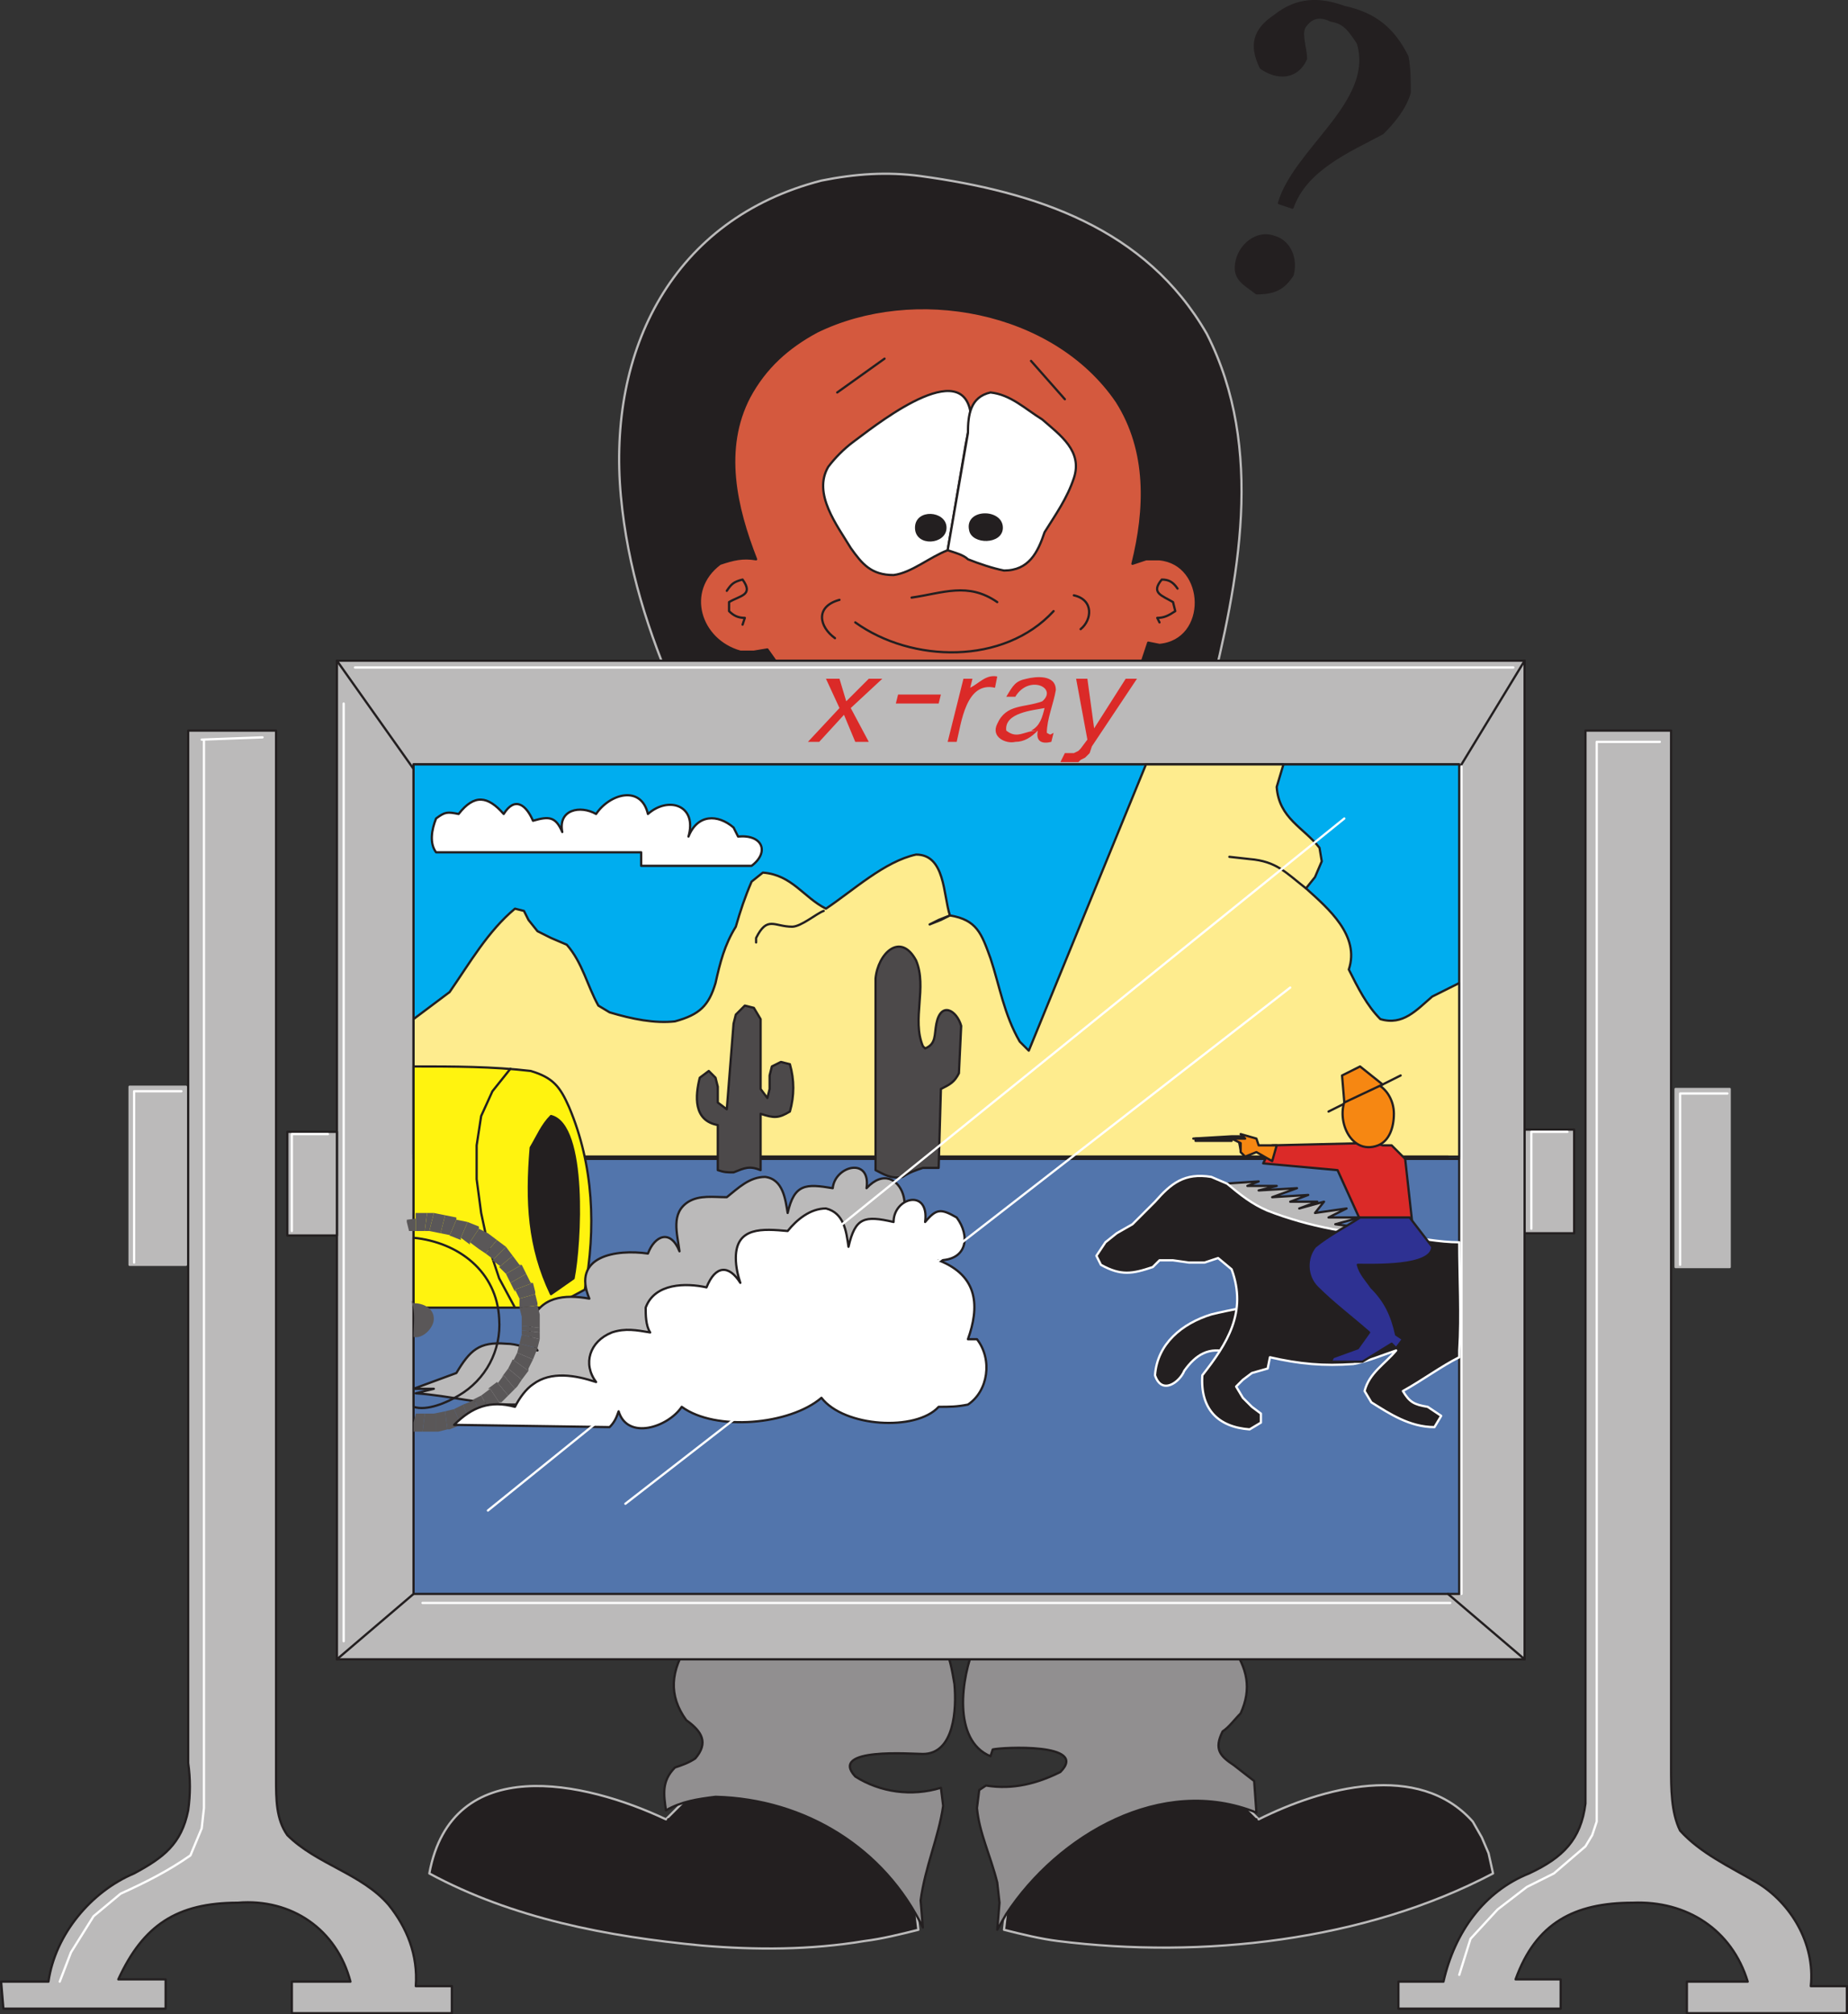 <svg xmlns="http://www.w3.org/2000/svg" width="614.999" height="670.209"><rect width="100%" height="100%" fill="#333333" stroke="none"/><path fill="#231f20" fill-rule="evenodd" d="m334.124 642.084 4.5-38.25 10.5-.75 10.5-2.25 11.25-3 11.25-2.25 10.5-1.5 9.75.75 9 3 7.5 7.5c21-10.5 53.25-19.5 71.25.75l3 5.25 2.25 5.25 1.5 6.75c-42.75 22.5-96.75 28.5-144.75 22.5-6-.75-12-2.25-18-3.75"/><path fill="none" stroke="#bbbaba" stroke-linecap="round" stroke-linejoin="round" stroke-miterlimit="10" stroke-width=".75" d="m334.124 642.084 4.5-38.25 10.5-.75 10.5-2.25 11.25-3 11.25-2.25 10.5-1.5 9.75.75 9 3 7.5 7.5c21-10.5 53.25-19.5 71.25.75l3 5.25 2.25 5.25 1.5 6.75c-42.75 22.5-96.75 28.5-144.75 22.5-6-.75-12-2.25-18-3.75zm0 0"/><path fill="#231f20" fill-rule="evenodd" d="m305.624 642.084-4.5-38.25-10.5-.75-10.5-2.25-11.25-3-11.25-2.25-10.5-1.5-9.75.75-8.25 3-7.5 7.5c-27-12.75-71.25-22.5-78.75 18 27.75 15 59.25 21 90.75 24 18 1.5 36 1.5 54-1.5 6-.75 12-2.25 18-3.75"/><path fill="none" stroke="#bbbaba" stroke-linecap="round" stroke-linejoin="round" stroke-miterlimit="10" stroke-width=".75" d="m305.624 642.084-4.5-38.25-10.5-.75-10.5-2.25-11.25-3-11.25-2.25-10.5-1.5-9.75.75-8.25 3-7.5 7.5c-27-12.75-71.25-22.5-78.75 18 27.75 15 59.25 21 90.75 24 18 1.5 36 1.5 54-1.5 6-.75 12-2.25 18-3.75zm0 0"/><path fill="#bbbaba" fill-rule="evenodd" d="M507.374 410.334h16.5v-34.5h-16.5v34.5"/><path fill="none" stroke="#231f20" stroke-linecap="round" stroke-linejoin="round" stroke-miterlimit="10" stroke-width=".75" d="M507.374 410.334h16.5v-34.5h-16.5zm0 0"/><path fill="#231f20" fill-rule="evenodd" d="M306.374 58.584c-11.25-1.5-21.75-.75-33 1.5-49.5 12.75-71.25 56.25-66.75 105 2.25 24 9 45 18.75 67.5h177c9.75-39 18.75-83.25-.75-121.5-20.25-35.25-57-47.25-95.25-52.5"/><path fill="none" stroke="#bbbaba" stroke-linecap="round" stroke-linejoin="round" stroke-miterlimit="10" stroke-width=".75" d="M306.374 58.584c-11.25-1.5-21.75-.75-33 1.5-49.5 12.75-71.25 56.25-66.75 105 2.25 24 9 45 18.75 67.5h177c9.75-39 18.75-83.25-.75-121.5-20.25-35.25-57-47.25-95.25-52.5zm0 0"/><path fill="#d4593e" fill-rule="evenodd" d="M251.624 186.084c-4.5-.75-7.5 0-12 1.5-12 9-6.75 25.5 6.75 29.25h4.5l4.5-.75 12.75 18h107.25l6.75-20.25 3.75.75c16.5-1.5 15.75-27 0-28.5h-4.5l-4.5 1.5c4.5-18 5.25-37.5-5.25-54-21-30.75-67.5-39-99.75-23.25-9.75 5.25-17.25 12-22.5 21.75-9 17.25-4.5 36.75 2.25 54"/><path fill="none" stroke="#231f20" stroke-linecap="round" stroke-linejoin="round" stroke-miterlimit="10" stroke-width=".75" d="M251.624 186.084c-4.5-.75-7.5 0-12 1.5-12 9-6.75 25.5 6.75 29.25h4.5l4.5-.75 12.75 18h107.25l6.75-20.25 3.75.75c16.5-1.5 15.75-27 0-28.5h-4.5l-4.5 1.5c4.5-18 5.25-37.5-5.25-54-21-30.75-67.5-39-99.75-23.25-9.75 5.25-17.25 12-22.5 21.75-9 17.25-4.5 36.75 2.25 54zm0 0"/><path fill="#fff" fill-rule="evenodd" d="M315.374 183.084c-6 2.25-12 7.5-18 8.25-7.5 0-10.5-3.75-14.25-9-4.5-7.5-12.75-18-7.5-27 2.25-3 5.25-6 8.25-8.25 5.25-3.75 35.25-28.5 39-10.5 0 3.75-.75 7.5-1.5 11.25l-6 35.25"/><path fill="none" stroke="#231f20" stroke-linecap="round" stroke-linejoin="round" stroke-miterlimit="10" stroke-width=".75" d="M315.374 183.084c-6 2.25-12 7.5-18 8.25-7.5 0-10.5-3.75-14.25-9-4.5-7.5-12.75-18-7.5-27 2.25-3 5.25-6 8.25-8.25 5.25-3.75 35.25-28.5 39-10.5 0 3.75-.75 7.5-1.5 11.25zm0 0"/><path fill="#fff" fill-rule="evenodd" d="M322.124 144.084c0-6 .75-12 7.5-13.5 6.75.75 11.25 5.25 17.25 9 6 5.25 13.5 10.5 10.5 19.5-2.25 6.75-6 12-9.75 18-2.25 6.75-5.25 12.75-13.5 12.75-3.75-.75-8.25-2.25-12-3.75-1.5-1.5-4.5-2.25-6.75-3l6.75-39"/><path fill="none" stroke="#231f20" stroke-linecap="round" stroke-linejoin="round" stroke-miterlimit="10" stroke-width=".75" d="M322.124 144.084c0-6 .75-12 7.5-13.5 6.75.75 11.25 5.25 17.25 9 6 5.25 13.5 10.5 10.5 19.5-2.25 6.75-6 12-9.75 18-2.25 6.75-5.25 12.75-13.5 12.75-3.75-.75-8.25-2.25-12-3.75-1.5-1.5-4.5-2.25-6.75-3zm0 0"/><path fill="#231f20" fill-rule="evenodd" d="M333.374 175.584c0-6-12-6-10.5.75.75 4.5 10.5 4.5 10.5-.75"/><path fill="none" stroke="#231f20" stroke-linecap="round" stroke-linejoin="round" stroke-miterlimit="10" stroke-width=".75" d="M333.374 175.584c0-6-12-6-10.5.75.75 4.5 10.5 4.5 10.5-.75zm0 0"/><path fill="#231f20" fill-rule="evenodd" d="M314.624 175.584c0-5.25-9.75-6-9.75 0s9.75 5.25 9.75 0"/><path fill="none" stroke="#231f20" stroke-linecap="round" stroke-linejoin="round" stroke-miterlimit="10" stroke-width=".75" d="M314.624 175.584c0-5.25-9.75-6-9.75 0s9.75 5.25 9.75 0zm-11.25 23.25c10.5-1.5 18.75-5.25 28.5 1.5m-47.25 6.75c18.75 13.5 49.5 14.25 66-3.75m-71.25-3.75c-8.25 2.25-6.75 9-1.5 12.75m79.5-14.25c6.75 1.5 6 8.25 2.25 11.25"/><path fill="#bbbaba" fill-rule="evenodd" d="M62.624 243.084h29.25v348.75c0 6.75 0 13.5 3.75 18.75 9.75 9.75 24.75 12.75 33.75 23.25 6 7.5 9.75 16.5 9 27h12v9h-53.25v-10.5h19.5c-4.5-17.25-19.5-27.75-37.5-26.25-20.25 0-31.5 7.5-39.75 25.5h15.75v9.75h-54l-.75-9h15.75c2.25-15.75 14.25-30 28.5-36 9.75-5.25 15.75-9.75 18-21 .75-5.25.75-10.5 0-15.75v-343.5"/><path fill="none" stroke="#231f20" stroke-linecap="round" stroke-linejoin="round" stroke-miterlimit="10" stroke-width=".75" d="M62.624 243.084h29.25v348.75c0 6.75 0 13.5 3.75 18.75 9.75 9.75 24.75 12.75 33.75 23.25 6 7.5 9.75 16.5 9 27h12v9h-53.25v-10.5h19.5c-4.5-17.25-19.5-27.75-37.5-26.25-20.25 0-31.5 7.5-39.75 25.5h15.75v9.75h-54l-.75-9h15.75c2.25-15.75 14.25-30 28.5-36 9.75-5.25 15.75-9.75 18-21 .75-5.25.75-10.5 0-15.75zm0 0"/><path fill="#bbbaba" fill-rule="evenodd" d="M527.624 243.084h28.5v345c0 6.75 0 15 3 21 6.75 7.5 16.5 12 25.5 17.25 11.25 6.75 19.5 20.25 18 34.5h12v9h-53.25v-10.5h20.25c-5.25-17.25-20.25-27-38.25-26.25-19.5 0-32.25 6.75-39 25.5h15v9.75h-54v-9h15c3.75-16.5 13.5-30 28.5-36 11.25-5.25 17.25-11.25 18.75-23.25v-357"/><path fill="none" stroke="#231f20" stroke-linecap="round" stroke-linejoin="round" stroke-miterlimit="10" stroke-width=".75" d="M527.624 243.084h28.5v345c0 6.75 0 15 3 21 6.75 7.5 16.5 12 25.5 17.25 11.25 6.75 19.5 20.25 18 34.5h12v9h-53.25v-10.5h20.25c-5.25-17.25-20.25-27-38.25-26.25-19.5 0-32.25 6.75-39 25.5h15v9.75h-54v-9h15c3.75-16.5 13.5-30 28.5-36 11.25-5.25 17.25-11.25 18.75-23.25v-13.5zm0 0"/><path fill="#918f90" fill-rule="evenodd" d="M324.374 547.584h85.5c5.25 7.5 6.75 14.25 3 22.5-2.25 2.25-3.75 4.5-6 6-3 6-.75 8.25 3.75 11.25l6.75 5.25.75 10.5c-31.5-12.75-66 7.5-83.25 33.75l-3 5.25.75-9-.75-6.75c-2.25-9-6-16.5-6.75-24.75l.75-6 2.25-1.5c9 1.5 17.25-.75 24.75-4.5 9.75-9.75-19.5-8.25-22.5-7.5l-.75 2.25c-12.75-5.25-9.75-26.25-5.25-36.75"/><path fill="none" stroke="#231f20" stroke-linecap="round" stroke-linejoin="round" stroke-miterlimit="10" stroke-width=".75" d="M324.374 547.584h85.5c5.25 7.5 6.75 14.25 3 22.5-2.25 2.25-3.75 4.5-6 6-3 6-.75 8.25 3.75 11.25l6.75 5.25.75 10.5c-31.5-12.75-66 7.5-83.25 33.75l-3 5.25.75-9-.75-6.75c-2.25-9-6-16.5-6.75-24.75l.75-6 2.25-1.5c9 1.5 17.25-.75 24.75-4.5 9.75-9.75-19.5-8.25-22.5-7.5l-.75 2.25c-12.75-5.25-9.75-26.25-5.25-36.75zm0 0"/><path fill="#918f90" fill-rule="evenodd" d="M313.874 546.834h-84.75c-6 9-6.75 17.25-.75 25.5 5.25 3.75 7.5 7.5 3 12.75-2.25 1.5-4.5 2.25-6.75 3-4.5 4.5-3.75 9-3 14.25 5.25-3 10.5-3.75 16.5-4.5 30 .75 56.25 17.25 69 43.5l-.75-9c1.5-11.25 6-21 7.5-31.5l-.75-6c-9.75 3-20.25 1.5-28.5-3.75-9-9.75 18.75-7.5 22.5-7.5 10.5 0 11.25-15 10.5-23.25-.75-4.5-1.5-9-3.75-13.5"/><path fill="none" stroke="#231f20" stroke-linecap="round" stroke-linejoin="round" stroke-miterlimit="10" stroke-width=".75" d="M313.874 546.834h-84.75c-6 9-6.75 17.25-.75 25.5 5.25 3.75 7.5 7.5 3 12.75-2.25 1.5-4.5 2.25-6.75 3-4.5 4.5-3.75 9-3 14.25 5.25-3 10.5-3.75 16.5-4.5 30 .75 56.25 17.25 69 43.5l-.75-9c1.5-11.25 6-21 7.5-31.5l-.75-6c-9.75 3-20.25 1.5-28.5-3.75-9-9.75 18.75-7.5 22.5-7.5 10.5 0 11.25-15 10.5-23.25-.75-4.5-1.5-9-3.75-13.5zm104.25 58.5-17.25 9m-178.5-9 17.25 9m169.5-234.75.75 1.5h3m-171-184.5c1.5-2.25 2.25-3 5.25-3.75 3.75 5.25-.75 5.25-4.5 7.5v3c1.5 1.5 3 2.25 5.25 2.25l-.75 2.25m144.75-12c-1.5-2.25-3-3-5.25-3-3.75 4.5 0 5.25 3.75 7.5l.75 3c-2.25 1.5-3.75 2.25-6 2.25l.75 1.5m-107.25-76.5 15.75-11.25m48.75.75 11.25 12.75"/><path fill="#bbbaba" fill-rule="evenodd" d="M112.124 552.084h395.25v-332.25h-395.25v332.25"/><path fill="none" stroke="#231f20" stroke-linecap="round" stroke-linejoin="round" stroke-miterlimit="10" stroke-width=".75" d="M112.124 552.084h395.25v-332.25h-395.25zm0 0"/><path fill="#5275ac" fill-rule="evenodd" d="M137.624 530.334h348v-276h-348v276"/><path fill="none" stroke="#231f20" stroke-linecap="round" stroke-linejoin="round" stroke-miterlimit="10" stroke-width=".75" d="M137.624 530.334h348v-276h-348zm0 0"/><path fill="#00adef" fill-rule="evenodd" d="M137.624 385.584h348v-131.25h-348v131.25"/><path fill="none" stroke="#231f20" stroke-linecap="round" stroke-linejoin="round" stroke-miterlimit="10" stroke-width=".75" d="M137.624 385.584h348v-131.25h-348zm0 0"/><path fill="#feec8e" fill-rule="evenodd" d="M137.624 384.084v-45l12-9c6.75-9.75 12.75-20.25 21.75-27.75l3 .75 1.5 3 3 3.75 4.5 2.25 5.25 2.25c5.25 6 6.75 13.5 10.5 20.25l3.75 2.25c7.5 2.25 15 3.75 21.75 3 8.25-2.25 11.25-5.25 13.5-12.75 1.5-6.75 3-12.75 6.75-18.75 1.5-5.25 3-9.75 5.25-15l3.75-3c9.75.75 13.5 8.25 21 12 9-6 19.5-15.75 30-18 9.75 0 9 13.5 11.25 20.25 9 1.5 10.5 6 13.5 14.25 3 9 4.5 18.75 9.75 27.75l3 3 39-95.25h45.75l-2.25 7.5c.75 10.5 9 13.5 14.25 20.25l.75 4.5-2.25 5.25-3 3.75c7.5 6.75 18 15.75 14.25 27 3 6 6 12 10.5 16.5 7.5 2.25 12-3 17.25-7.5l9-4.5v57.75h-342l-6-.75"/><path fill="none" stroke="#231f20" stroke-linecap="round" stroke-linejoin="round" stroke-miterlimit="10" stroke-width=".75" d="M137.624 384.084v-45l12-9c6.75-9.75 12.75-20.25 21.75-27.75l3 .75 1.5 3 3 3.75 4.5 2.25 5.25 2.25c5.25 6 6.75 13.5 10.5 20.25l3.75 2.25c7.5 2.25 15 3.75 21.75 3 8.25-2.25 11.25-5.25 13.5-12.75 1.5-6.75 3-12.75 6.75-18.75 1.5-5.25 3-9.75 5.25-15l3.75-3c9.75.75 13.5 8.25 21 12 9-6 19.5-15.75 30-18 9.75 0 9 13.5 11.25 20.25 9 1.5 10.5 6 13.5 14.25 3 9 4.5 18.75 9.75 27.75l3 3 39-95.25h45.75l-2.25 7.5c.75 10.5 9 13.5 14.25 20.25l.75 4.5-2.25 5.25-3 3.75c7.5 6.75 18 15.75 14.25 27 3 6 6 12 10.5 16.5 7.5 2.25 12-3 17.25-7.5l9-4.5v57.75h-342zm0 0"/><path fill="#fff" fill-rule="evenodd" d="M152.624 270.834c5.25-6.75 9.75-6 15 0 3.75-6 7.5-3 9.75 2.25 5.25-1.5 7.5-1.5 9.75 3.75-1.5-7.5 6-9 11.25-6 4.5-6.75 15-9.75 17.25 0 6.75-6 16.5-3 13.5 7.5 3-7.5 9.75-7.5 15-3l1.5 3c8.25-.75 10.5 5.25 4.5 9.75h-36.75v-4.5h-68.25c-2.25-3-1.5-7.5 0-11.25 3-2.25 3.75-2.25 7.5-1.5"/><path fill="none" stroke="#231f20" stroke-linecap="round" stroke-linejoin="round" stroke-miterlimit="10" stroke-width=".75" d="M152.624 270.834c5.25-6.75 9.75-6 15 0 3.75-6 7.5-3 9.75 2.25 5.25-1.5 7.5-1.5 9.75 3.75-1.5-7.5 6-9 11.25-6 4.5-6.75 15-9.75 17.25 0 6.75-6 16.5-3 13.5 7.5 3-7.5 9.75-7.5 15-3l1.5 3c8.25-.75 10.5 5.25 4.5 9.75h-36.75v-4.5h-68.25c-2.25-3-1.5-7.5 0-11.25 3-2.25 3.75-2.25 7.5-1.5zm-15 114h344.25"/><path fill="#fff30f" fill-rule="evenodd" d="M137.624 354.834c13.5 0 26.25 0 39 1.5 7.5 2.25 9.75 5.25 12.75 12 8.25 19.5 9 40.5 5.25 60.75l-11.25 6h-45.75v-80.25"/><path fill="none" stroke="#231f20" stroke-linecap="round" stroke-linejoin="round" stroke-miterlimit="10" stroke-width=".75" d="M137.624 354.834c13.5 0 26.25 0 39 1.5 7.5 2.25 9.75 5.25 12.75 12 8.25 19.5 9 40.5 5.25 60.75l-11.25 6h-45.75zm0 0"/><path fill="#231f20" fill-rule="evenodd" d="M190.874 425.334c2.25-11.25 4.5-51-7.5-54-3 3-4.5 6.75-6.75 10.5-1.5 18-.75 33 6.75 48.75l7.5-5.25"/><path fill="none" stroke="#231f20" stroke-linecap="round" stroke-linejoin="round" stroke-miterlimit="10" stroke-width=".75" d="M190.874 425.334c2.25-11.25 4.5-51-7.5-54-3 3-4.5 6.75-6.75 10.5-1.5 18-.75 33 6.75 48.75zm-21-69.75-6 7.5-3.75 8.25-1.5 9.75v11.25l1.5 11.25 2.25 10.5 3.75 11.25 5.25 9.75"/><path fill="#db2a28" fill-rule="evenodd" d="m423.374 381.084 31.5-.75h3l2.25.75h3l4.5 4.5 2.25 20.25h-17.25l-7.5-16.5-24.75-2.25 3-6"/><path fill="none" stroke="#231f20" stroke-linecap="round" stroke-linejoin="round" stroke-miterlimit="10" stroke-width=".75" d="m423.374 381.084 31.5-.75h3l2.25.75h3l4.5 4.5 2.25 20.25h-17.25l-7.5-16.5-24.75-2.25zm18.75-11.25 24-12"/><path fill="#f68712" fill-rule="evenodd" d="M463.874 370.584c0-9-9.75-15-15-6.75-5.25 6.75 0 21 9.75 17.25 3.75-1.5 5.25-6 5.25-10.5"/><path fill="none" stroke="#231f20" stroke-linecap="round" stroke-linejoin="round" stroke-miterlimit="10" stroke-width=".75" d="M463.874 370.584c0-9-9.75-15-15-6.75-5.25 6.75 0 21 9.75 17.25 3.75-1.5 5.25-6 5.25-10.5zm0 0"/><path fill="#f68712" fill-rule="evenodd" d="m447.374 366.834 12.75-6-7.5-6-6 3 .75 9"/><path fill="none" stroke="#231f20" stroke-linecap="round" stroke-linejoin="round" stroke-miterlimit="10" stroke-width=".75" d="m447.374 366.834 12.75-6-7.5-6-6 3zm0 0"/><path fill="#231f20" fill-rule="evenodd" d="m415.124 378.084 1.5 5.25-3.75-.75-.75-3.75h-15l12.75-.75h5.25"/><path fill="none" stroke="#231f20" stroke-linecap="round" stroke-linejoin="round" stroke-miterlimit="10" stroke-width=".75" d="m415.124 378.084 1.5 5.25-3.75-.75-.75-3.75h-15l12.75-.75zm0 0"/><path fill="#f68712" fill-rule="evenodd" d="M424.874 381.084h-6l-.75-2.25-5.25-1.5 1.5 1.5h-4.5l3 1.5v3l1.5 1.5 3.75-1.5 5.25 3 1.5-5.25"/><path fill="none" stroke="#231f20" stroke-linecap="round" stroke-linejoin="round" stroke-miterlimit="10" stroke-width=".75" d="M424.874 381.084h-6l-.75-2.25-5.25-1.5 1.5 1.5h-4.5l3 1.5v3l1.5 1.5 3.75-1.5 5.25 3zm0 0"/><path fill="#231f20" fill-rule="evenodd" d="M397.874 379.584h12v-.75h-12v.75"/><path fill="none" stroke="#231f20" stroke-linecap="round" stroke-linejoin="round" stroke-miterlimit="10" stroke-width=".75" d="M397.874 379.584h12v-.75h-12zm0 0"/><path fill="#bbbaba" fill-rule="evenodd" d="m407.624 393.834 11.25-.75-3.75 1.5h9.75l-6 1.5 12.75-.75-8.25 3 12-.75-6 2.25h9l-6 2.25 8.25-2.25-3 3.75 10.5-1.5-6 3h10.5l-8.25 2.25 11.25 1.5-6.75 2.25-22.5-4.5-15-8.25-3.75-4.5"/><path fill="none" stroke="#231f20" stroke-linecap="round" stroke-linejoin="round" stroke-miterlimit="10" stroke-width=".75" d="m407.624 393.834 11.25-.75-3.75 1.5h9.75l-6 1.5 12.75-.75-8.25 3 12-.75-6 2.25h9l-6 2.25 8.25-2.25-3 3.75 10.5-1.5-6 3h10.5l-8.25 2.25 11.25 1.5-6.75 2.25-22.5-4.5-15-8.25zm0 0"/><path fill="#4c494a" fill-rule="evenodd" d="M291.374 389.334v-63.75c.75-8.25 8.25-15.75 13.5-6 3.75 9-1.5 19.5 2.25 28.5l.75.75c3.75-1.5 3-4.5 3.75-8.25 1.5-7.5 6.75-4.5 8.25.75l-.75 15.75c-1.5 3-3 3.75-6 5.25l-.75 26.25h-5.25c-2.25.75-4.5 1.5-6.75 3-3.75.75-6-.75-9-2.25"/><path fill="none" stroke="#231f20" stroke-linecap="round" stroke-linejoin="round" stroke-miterlimit="10" stroke-width=".75" d="M291.374 389.334v-63.75c.75-8.25 8.25-15.75 13.5-6 3.75 9-1.5 19.5 2.25 28.5l.75.75c3.75-1.5 3-4.5 3.75-8.25 1.5-7.5 6.75-4.5 8.25.75l-.75 15.75c-1.5 3-3 3.75-6 5.25l-.75 26.25h-5.25c-2.25.75-4.5 1.5-6.75 3-3.75.75-6-.75-9-2.25zm0 0"/><path fill="#4c494a" fill-rule="evenodd" d="M238.874 389.334v-15c-8.25-1.5-7.5-9.75-6-15.75l3-2.25 2.25 2.25.75 3v5.25l3 2.25 2.25-28.5.75-3 3-3 3 .75 2.25 3.75v23.25l2.25 3 .75-3v-4.5l.75-3 3-1.5 3 .75c1.5 5.25 1.5 10.5 0 15.75-3.75 2.25-5.25 2.25-9.75.75v18.75c-3.75-1.5-5.25-.75-9 .75-2.25 0-3 0-5.25-.75"/><path fill="none" stroke="#231f20" stroke-linecap="round" stroke-linejoin="round" stroke-miterlimit="10" stroke-width=".75" d="M238.874 389.334v-15c-8.25-1.5-7.5-9.75-6-15.75l3-2.25 2.25 2.25.75 3v5.25l3 2.25 2.25-28.5.75-3 3-3 3 .75 2.25 3.75v23.25l2.25 3 .75-3v-4.5l.75-3 3-1.5 3 .75c1.5 5.25 1.5 10.5 0 15.75-3.75 2.25-5.25 2.25-9.75.75v18.75c-3.75-1.5-5.25-.75-9 .75-2.25 0-3 0-5.25-.75zm0 0"/><path fill="#bbbaba" fill-rule="evenodd" d="m137.624 462.084 14.25-5.25c4.5-7.5 7.5-10.5 16.5-9.75 3.75 0 6.75 1.5 10.5 2.25-2.25-3-3-6-2.25-9 3-9 11.25-9.75 19.5-8.25-6-14.25 9-16.5 19.5-15 2.25-6 7.5-8.25 10.5-.75-.75-6-3-12.75 3-16.5 3.75-2.25 8.25-1.5 12.75-1.5 3.75-3 7.5-6.75 12.75-6.75 6 .75 6.75 7.5 7.5 12 2.25-9.75 6-9.75 15-8.25.75-7.5 12.75-10.5 11.25 0 11.25-12 19.5 12.75 4.5 12.75 13.5 6.75 13.5 15 9.75 27h3c4.5 6 3 14.25-.75 19.5-4.5 3-7.5 3-12 2.25-8.25 9.75-31.5 6.75-39.75-3-8.25 7.5-24 9-35.25 7.5-4.5-.75-6.75-1.5-11.25-4.5-3 7.5-18.75 12-20.25 2.25-3 6.75-8.25 8.25-15.75 8.25-10.5 0-21-3-32.25-3.75l6-1.5h-6.75"/><path fill="none" stroke="#231f20" stroke-linecap="round" stroke-linejoin="round" stroke-miterlimit="10" stroke-width=".75" d="m137.624 462.084 14.25-5.25c4.5-7.5 7.5-10.5 16.5-9.75 3.75 0 6.75 1.5 10.5 2.25-2.25-3-3-6-2.25-9 3-9 11.25-9.75 19.5-8.25-6-14.25 9-16.5 19.5-15 2.25-6 7.5-8.25 10.5-.75-.75-6-3-12.75 3-16.5 3.75-2.25 8.25-1.5 12.75-1.5 3.75-3 7.5-6.75 12.75-6.75 6 .75 6.75 7.5 7.5 12 2.25-9.75 6-9.75 15-8.25.75-7.5 12.75-10.5 11.25 0 11.25-12 19.5 12.75 4.5 12.75 13.5 6.75 13.5 15 9.75 27h3c4.5 6 3 14.25-.75 19.5-4.5 3-7.5 3-12 2.25-8.25 9.75-31.5 6.75-39.75-3-8.25 7.5-24 9-35.25 7.5-4.5-.75-6.75-1.5-11.25-4.5-3 7.5-18.75 12-20.25 2.25-3 6.75-8.25 8.25-15.75 8.25-10.5 0-21-3-32.25-3.75l6-1.5zm0 0"/><path fill="#5a5758" fill-rule="evenodd" d="m138.374 403.584 3 2.25v-.75l-6 .75v.75l3 3-3-3 .75 3h2.25v-6"/><path fill="#5a5758" fill-rule="evenodd" d="M139.874 403.584h-1.5v6h1.5v-6m2.25 0h-2.25v6h1.5l.75-6"/><path fill="#5a5758" fill-rule="evenodd" d="M144.374 403.584h-2.25l-.75 6h2.25-.75l1.5-6"/><path fill="#5a5758" fill-rule="evenodd" d="m148.124 404.334-3.75-.75-1.5 6 3.75.75 1.5-6"/><path fill="#5a5758" fill-rule="evenodd" d="M151.874 405.834v-.75l-3.75-.75-1.5 6 3.75.75h-.75l2.25-5.25"/><path fill="#5a5758" fill-rule="evenodd" d="m155.624 406.584-3.75-.75-2.25 5.25 3.75 1.5v-.75l2.25-5.25"/><path fill="#5a5758" fill-rule="evenodd" d="M159.374 408.834v-.75l-3.75-1.5-2.25 5.25 3 2.25v-.75l3-4.5"/><path fill="#5a5758" fill-rule="evenodd" d="m162.374 410.334-3-1.5-3 4.5 3 2.25 3-5.25m3 2.25-3-2.25-3 5.25 2.25 1.5 3.75-4.5"/><path fill="#5a5758" fill-rule="evenodd" d="m168.374 414.834-3-2.25-3.75 4.5 3 2.25h-.75l4.5-4.5"/><path fill="#5a5758" fill-rule="evenodd" d="m170.624 417.834-2.25-3-4.5 4.5 3 2.25h-.75l4.5-3.75"/><path fill="#5a5758" fill-rule="evenodd" d="M173.624 420.834h-.75l-2.25-3-4.5 3.75 2.25 2.25 5.25-3"/><path fill="#5a5758" fill-rule="evenodd" d="m175.124 423.834-1.5-3-5.25 3 1.5 3 5.25-3"/><path fill="#5a5758" fill-rule="evenodd" d="M177.374 426.834h-.75l-1.5-3-5.25 3 1.5 3v-.75l6-2.25"/><path fill="#5a5758" fill-rule="evenodd" d="M178.124 430.584v-.75l-.75-3-6 2.25 1.5 3 5.25-1.5"/><path fill="#5a5758" fill-rule="evenodd" d="M178.874 434.334v-.75l-.75-3-5.25 1.5v3l6-.75"/><path fill="#5a5758" fill-rule="evenodd" d="M179.624 438.084v-.75l-.75-3-6 .75.75 3h6m0 3.75v-3.75h-6v3l6 .75"/><path fill="#5a5758" fill-rule="evenodd" d="M179.624 443.334v-1.5l-6-.75v1.5l6 .75"/><path fill="#5a5758" fill-rule="evenodd" d="M179.624 445.584v-2.25l-6-.75v1.5l6 1.5"/><path fill="#5a5758" fill-rule="evenodd" d="m178.874 448.584.75-3-6-1.5-.75 3 6 1.5"/><path fill="#5a5758" fill-rule="evenodd" d="m177.374 452.334 1.5-3.75-6-1.5-.75 3 5.25 2.25"/><path fill="#5a5758" fill-rule="evenodd" d="M175.874 456.084v-.75l1.5-3-5.25-2.25-1.5 3v-.75l5.25 3.75"/><path fill="#5a5758" fill-rule="evenodd" d="m173.624 459.084 2.25-3-5.25-3.75-1.5 3 4.5 3.75"/><path fill="#5a5758" fill-rule="evenodd" d="m171.374 462.084.75-.75 1.5-2.25-4.5-3.75-2.25 3 .75-.75 3.75 4.5"/><path fill="#5a5758" fill-rule="evenodd" d="m169.124 464.334 2.25-2.25-3.75-4.5-2.25 3v-.75l3.75 4.5"/><path fill="#5a5758" fill-rule="evenodd" d="M166.124 466.584h.75l2.25-2.25-3.75-4.5-3 2.25h.75l3 4.5"/><path fill="#5a5758" fill-rule="evenodd" d="m163.124 469.584 3-3-3-4.5-3 2.25 3 5.25"/><path fill="#5a5758" fill-rule="evenodd" d="M160.124 471.084h.75l2.25-1.5-3-5.25-3 1.5h.75l2.25 5.25"/><path fill="#5a5758" fill-rule="evenodd" d="m156.374 473.334.75-.75 3-1.5-2.25-5.25-3.75 1.5 2.25 6"/><path fill="#5a5758" fill-rule="evenodd" d="m153.374 474.084 3-.75-2.25-6-3 1.5 2.25 5.25"/><path fill="#5a5758" fill-rule="evenodd" d="M148.874 475.584h.75l3.75-1.5-2.25-5.25-3 .75.75 6"/><path fill="#5a5758" fill-rule="evenodd" d="M145.124 476.334h.75l3-.75-.75-6-3.75.75h.75v6"/><path fill="#5a5758" fill-rule="evenodd" d="M140.624 476.334h4.5v-6h-3.75l-.75 6h.75-.75"/><path fill="#5a5758" fill-rule="evenodd" d="M137.624 473.334v3h3l.75-6h-3l-.75 3"/><path fill="none" stroke="#231f20" stroke-linecap="round" stroke-linejoin="round" stroke-miterlimit="10" stroke-width=".75" d="M137.624 440.334v-28.5c15 1.5 27.75 11.25 28.5 27 .75 10.5-4.5 20.25-13.5 25.5-3.75 2.25-10.5 5.25-15 3.75zm0 0"/><path fill="#5a5758" fill-rule="evenodd" d="M144.374 438.834c0-3.75-3.75-5.25-6.75-5.25v-.75.75l-.75-.75c1.5 3.75.75 7.5.75 12 3 .75 6.75-3 6.75-6"/><path fill="none" stroke="#231f20" stroke-linecap="round" stroke-linejoin="round" stroke-miterlimit="10" stroke-width=".75" d="m112.124 219.834 25.5 36m348.75-1.5 21-34.5m-25.5 310.5 25.5 21.75m-395.25 0 25.5-21.75"/><path fill="none" stroke="#fff" stroke-linecap="round" stroke-linejoin="round" stroke-miterlimit="10" stroke-width=".75" d="M118.124 222.084h385.5m-389.25 12v312m372-291v275.25"/><path fill="#231f20" fill-rule="evenodd" d="M413.624 435.084c-3.75.75-7.5 1.5-10.5 2.25-9.75 3-18 9.75-18.75 20.25 2.25 6.75 8.25 2.25 9.75-1.5 3.75-5.25 8.25-8.25 15-6l4.5-15"/><path fill="none" stroke="#fff" stroke-linecap="round" stroke-linejoin="round" stroke-miterlimit="10" stroke-width=".75" d="M413.624 435.084c-3.75.75-7.5 1.5-10.5 2.25-9.75 3-18 9.75-18.75 20.25 2.25 6.75 8.25 2.25 9.75-1.5 3.75-5.25 8.25-8.25 15-6zm0 0"/><path fill="#231f20" fill-rule="evenodd" d="m384.374 399.834-7.5 7.5-5.25 3-3.75 3-3 4.5 1.5 3c6.75 3.75 10.5 3 17.25.75l2.25-2.25h4.5l5.25.75h5.25l4.5-1.5 4.5 3.75c5.25 14.25-1.5 24.75-9.75 35.25-.75 11.25 5.25 17.25 15.75 18l3.75-2.25v-3l-3-2.25-3-3-2.25-3.75 2.25-2.25 3-2.25 5.25-1.5.75-3.75c9.75 2.25 18 3 27.75 2.25 4.5-.75 9.75-3 14.25-4.5-3.75 4.5-9 7.5-10.5 13.5l2.25 3.75c6 3.75 12.75 8.25 21 8.25l2.25-3.75-4.5-3c-4.5-.75-6-1.5-8.25-5.25 6.75-3.75 12.75-8.25 18.75-11.25v-2.25c.75-12 0-24 0-36-6.75 0-13.5-1.5-20.25-2.25-14.25 0-30-3-43.5-8.25-5.25-2.25-9-5.25-13.5-9l-5.25-2.25c-9-1.5-13.5 2.25-18.75 8.25"/><path fill="none" stroke="#fff" stroke-linecap="round" stroke-linejoin="round" stroke-miterlimit="10" stroke-width=".75" d="m384.374 399.834-7.5 7.5-5.25 3-3.75 3-3 4.5 1.5 3c6.75 3.75 10.5 3 17.25.75l2.25-2.25h4.5l5.25.75h5.25l4.5-1.5 4.5 3.75c5.25 14.25-1.5 24.75-9.75 35.25-.75 11.25 5.25 17.25 15.75 18l3.75-2.25v-3l-3-2.25-3-3-2.25-3.75 2.25-2.25 3-2.25 5.25-1.5.75-3.75c9.75 2.25 18 3 27.75 2.25 4.5-.75 9.75-3 14.25-4.5-3.75 4.5-9 7.5-10.5 13.5l2.25 3.75c6 3.75 12.75 8.25 21 8.25l2.25-3.75-4.5-3c-4.5-.75-6-1.5-8.25-5.25 6.75-3.75 12.75-8.25 18.75-11.25v-2.25c.75-12 0-24 0-36-6.75 0-13.5-1.5-20.25-2.25-14.25 0-30-3-43.5-8.25-5.25-2.25-9-5.25-13.5-9l-5.25-2.25c-9-1.5-13.5 2.25-18.75 8.25zm0 0"/><path fill="#2e3192" fill-rule="evenodd" d="M452.624 405.084h16.5l7.5 9.75c0 6.75-19.5 6-24.75 6 .75 3 3 5.25 4.5 7.5 4.5 4.5 6.75 9 8.25 15.75l2.25 1.5-2.25 3-1.5-1.5-9.75 6h-10.5l.75-1.5 8.25-3 3.75-5.25c-6-5.25-12-9.75-17.25-15-3.75-3.75-3.75-9.75-.75-13.5 4.5-3.75 10.5-6.75 15-9.75"/><path fill="none" stroke="#231f20" stroke-linecap="round" stroke-linejoin="round" stroke-miterlimit="10" stroke-width=".75" d="M452.624 405.084h16.5l7.5 9.75c0 6.75-19.5 6-24.75 6 .75 3 3 5.25 4.5 7.5 4.5 4.5 6.75 9 8.25 15.75l2.25 1.5-2.25 3-1.5-1.5-9.75 6h-10.5l.75-1.5 8.25-3 3.75-5.25c-6-5.25-12-9.75-17.25-15-3.75-3.75-3.75-9.75-.75-13.5 4.5-3.75 10.5-6.75 15-9.75zm0 0"/><path fill="none" stroke="#fff" stroke-linecap="round" stroke-linejoin="round" stroke-miterlimit="10" stroke-width=".75" d="M140.624 533.334h342m-395.25-288-20.25.75h.75v355.5l-.75 6.75-3.75 9c-7.5 5.25-15 9-23.25 12.75l-9 7.5-7.5 12-3.75 9.75m532.5-412.5h-21v359.25l-1.5 4.5-2.25 3.75-10.5 9-9 4.5-9.75 7.5-9 9.75-3.75 12"/><path fill="#bbbaba" fill-rule="evenodd" d="M557.624 362.334v59.25h18v-59.25h-18"/><path fill="none" stroke="#bbbaba" stroke-linecap="round" stroke-linejoin="round" stroke-miterlimit="10" stroke-width=".75" d="M557.624 362.334v59.25h18v-59.25zm0 0"/><path fill="none" stroke="#fff" stroke-linecap="round" stroke-linejoin="round" stroke-miterlimit="10" stroke-width=".75" d="M574.874 363.834h-15.75v57"/><path fill="#bbbaba" fill-rule="evenodd" d="M43.124 361.584v59.25h18.75v-59.25h-18.75"/><path fill="none" stroke="#bbbaba" stroke-linecap="round" stroke-linejoin="round" stroke-miterlimit="10" stroke-width=".75" d="M43.124 361.584v59.25h18.75v-59.25zm0 0"/><path fill="none" stroke="#fff" stroke-linecap="round" stroke-linejoin="round" stroke-miterlimit="10" stroke-width=".75" d="M60.374 363.084h-15.75v57"/><path fill="#db2a28" fill-rule="evenodd" d="m268.874 246.834 10.5-11.25-4.5-9.75h4.5l2.25 7.5 7.5-7.5h4.5l-10.5 9.75 6 11.25h-4.5l-3.75-9-8.25 9h-3.75m29.25-12.75.75-3h14.25l-.75 3h-14.25m17.25 12.75 5.25-21h3l-.75 3c3-1.5 5.25-4.5 9-3.75l-.75 3.75c-9.75-2.25-11.25 12-12.75 18h-3m30-3.75c-4.5 0-6.75 3-10.5 0-.75-6 9-6.75 12.75-7.5-.75 3-1.5 6-4.5 7.5h2.25c-2.25 2.25-4.5 3.75-7.5 3.75-3 .75-8.25-1.5-6-6 3-6.75 9-5.25 15-7.5 5.25-4.5-4.5-9-9-1.5h-3c2.25-3.75 3-5.25 6.75-6 3-.75 9.75-1.5 9.75 3.75-.75 4.5-3 9.75-3 14.25 1.5.75.75.75 2.25 0l-.75 3c-3 .75-5.25 0-4.5-3.75m7.5 10.5 1.5-3h3l1.5-.75.75-.75 2.25-3-3.75-20.25h3.75l2.25 16.5 10.5-16.5h3.75l-15 22.5-.75 2.25-1.5 1.5-1.5.75-.75.75h-6"/><path fill="#fff" fill-rule="evenodd" d="M151.124 474.084c6-6 12-8.25 20.25-6 1.5-3 3.75-6 6-7.5 6-4.5 14.25-3 21-.75-4.5-6-2.25-13.5 5.25-16.5 4.5-1.5 8.25-.75 12.75 0-1.5-2.25-1.5-6-1.5-8.25 3-8.25 13.5-8.25 20.25-6.75 3-7.5 7.5-7.5 11.25-1.5-.75-2.25-1.5-5.25-1.5-8.25 0-10.5 9-9.75 17.25-9 3-3.75 7.5-7.5 12.75-7.5 6 1.5 6.75 7.5 7.5 12.75 2.25-9.75 5.25-10.5 15-8.25 0-8.25 12-11.25 10.5 0 3.75-4.5 5.25-4.5 10.5-1.5 4.5 6 3.75 14.25-6 14.25 13.5 5.25 13.5 15.75 9.75 26.25h3c5.25 6.75 3.75 17.25-3 21.75-3.75.75-6 .75-9.75.75-7.5 8.25-31.5 6.75-39-3-10.5 9-35.25 11.25-46.5 3-4.5 6.75-18 11.25-21 1.5-.75 2.25-1.5 3.75-3 5.25l-51.75-.75"/><path fill="none" stroke="#231f20" stroke-linecap="round" stroke-linejoin="round" stroke-miterlimit="10" stroke-width=".75" d="M151.124 474.084c6-6 12-8.25 20.25-6 1.5-3 3.75-6 6-7.5 6-4.5 14.25-3 21-.75-4.5-6-2.25-13.5 5.25-16.5 4.5-1.5 8.25-.75 12.75 0-1.5-2.25-1.5-6-1.5-8.25 3-8.25 13.5-8.25 20.25-6.75 3-7.5 7.5-7.5 11.25-1.5-.75-2.25-1.5-5.25-1.5-8.25 0-10.5 9-9.75 17.25-9 3-3.75 7.5-7.5 12.75-7.5 6 1.5 6.75 7.5 7.5 12.75 2.25-9.75 5.25-10.5 15-8.25 0-8.25 12-11.25 10.5 0 3.75-4.5 5.25-4.5 10.5-1.5 4.5 6 3.75 14.25-6 14.25 13.5 5.25 13.5 15.75 9.75 26.25h3c5.25 6.75 3.75 17.25-3 21.75-3.75.75-6 .75-9.75.75-7.5 8.25-31.5 6.75-39-3-10.5 9-35.25 11.25-46.5 3-4.5 6.75-18 11.25-21 1.5-.75 2.25-1.5 3.75-3 5.25zm123-171c-2.25.75-7.5 5.25-10.5 5.25-6 0-8.25-3.75-12 3.75v1.5m64.5-9-3.75 1.5-3 1.5 3.75-1.5zm118.5-9c-6.75-5.25-9.75-9-18.75-9.75l-6.75-.75"/><path fill="none" stroke="#fff" stroke-linecap="round" stroke-linejoin="round" stroke-miterlimit="10" stroke-width=".75" d="M521.624 376.584h-12v32.25"/><path fill="#bbbaba" fill-rule="evenodd" d="M95.624 411.084h16.5v-34.5h-16.5v34.5"/><path fill="none" stroke="#231f20" stroke-linecap="round" stroke-linejoin="round" stroke-miterlimit="10" stroke-width=".75" d="M95.624 411.084h16.5v-34.5h-16.5Zm0 0"/><path fill="none" stroke="#fff" stroke-linecap="round" stroke-linejoin="round" stroke-miterlimit="10" stroke-width=".75" d="M109.124 377.334h-12v32.25m65.25 93 285-230.25m-239.25 228 221.25-171.75"/><path fill="#231f20" fill-rule="evenodd" d="M418.124 97.584c-3.75-3-7.5-4.5-6.75-9.75.75-6 6.75-11.25 12.75-9 5.25 1.5 7.5 7.5 6 12.75-3 4.5-6 6-12 6"/><path fill="none" stroke="#231f20" stroke-linecap="round" stroke-linejoin="round" stroke-miterlimit="10" stroke-width=".75" d="M418.124 97.584c-3.75-3-7.5-4.5-6.75-9.75.75-6 6.75-11.25 12.75-9 5.25 1.5 7.5 7.5 6 12.75-3 4.5-6 6-12 6zm0 0"/><path fill="#231f20" fill-rule="evenodd" d="M425.624 67.584c5.25-18 32.25-33.75 26.25-53.25-3-4.5-4.5-6.75-9-7.5-3-1.5-6-1.5-8.25 1.5-2.25 2.25 0 7.5 0 11.25-3 6.75-9.75 6.75-15 3-3.75-7.5-2.25-12.75 4.5-17.25 7.5-6 15-6 23.25-3 10.5 2.25 16.5 7.5 21 16.5.75 3.75.75 8.25.75 12-1.5 5.25-5.25 9.75-9 13.5-11.25 6-25.5 12-30 24.75l-4.5-1.5"/><path fill="none" stroke="#231f20" stroke-linecap="round" stroke-linejoin="round" stroke-miterlimit="10" stroke-width=".75" d="M425.624 67.584c5.25-18 32.25-33.75 26.25-53.25-3-4.5-4.5-6.75-9-7.5-3-1.5-6-1.5-8.25 1.5-2.25 2.25 0 7.5 0 11.25-3 6.75-9.75 6.75-15 3-3.75-7.5-2.25-12.75 4.5-17.25 7.5-6 15-6 23.25-3 10.5 2.25 16.5 7.5 21 16.5.75 3.75.75 8.25.75 12-1.5 5.25-5.25 9.75-9 13.5-11.25 6-25.5 12-30 24.75zm0 0"/></svg>
